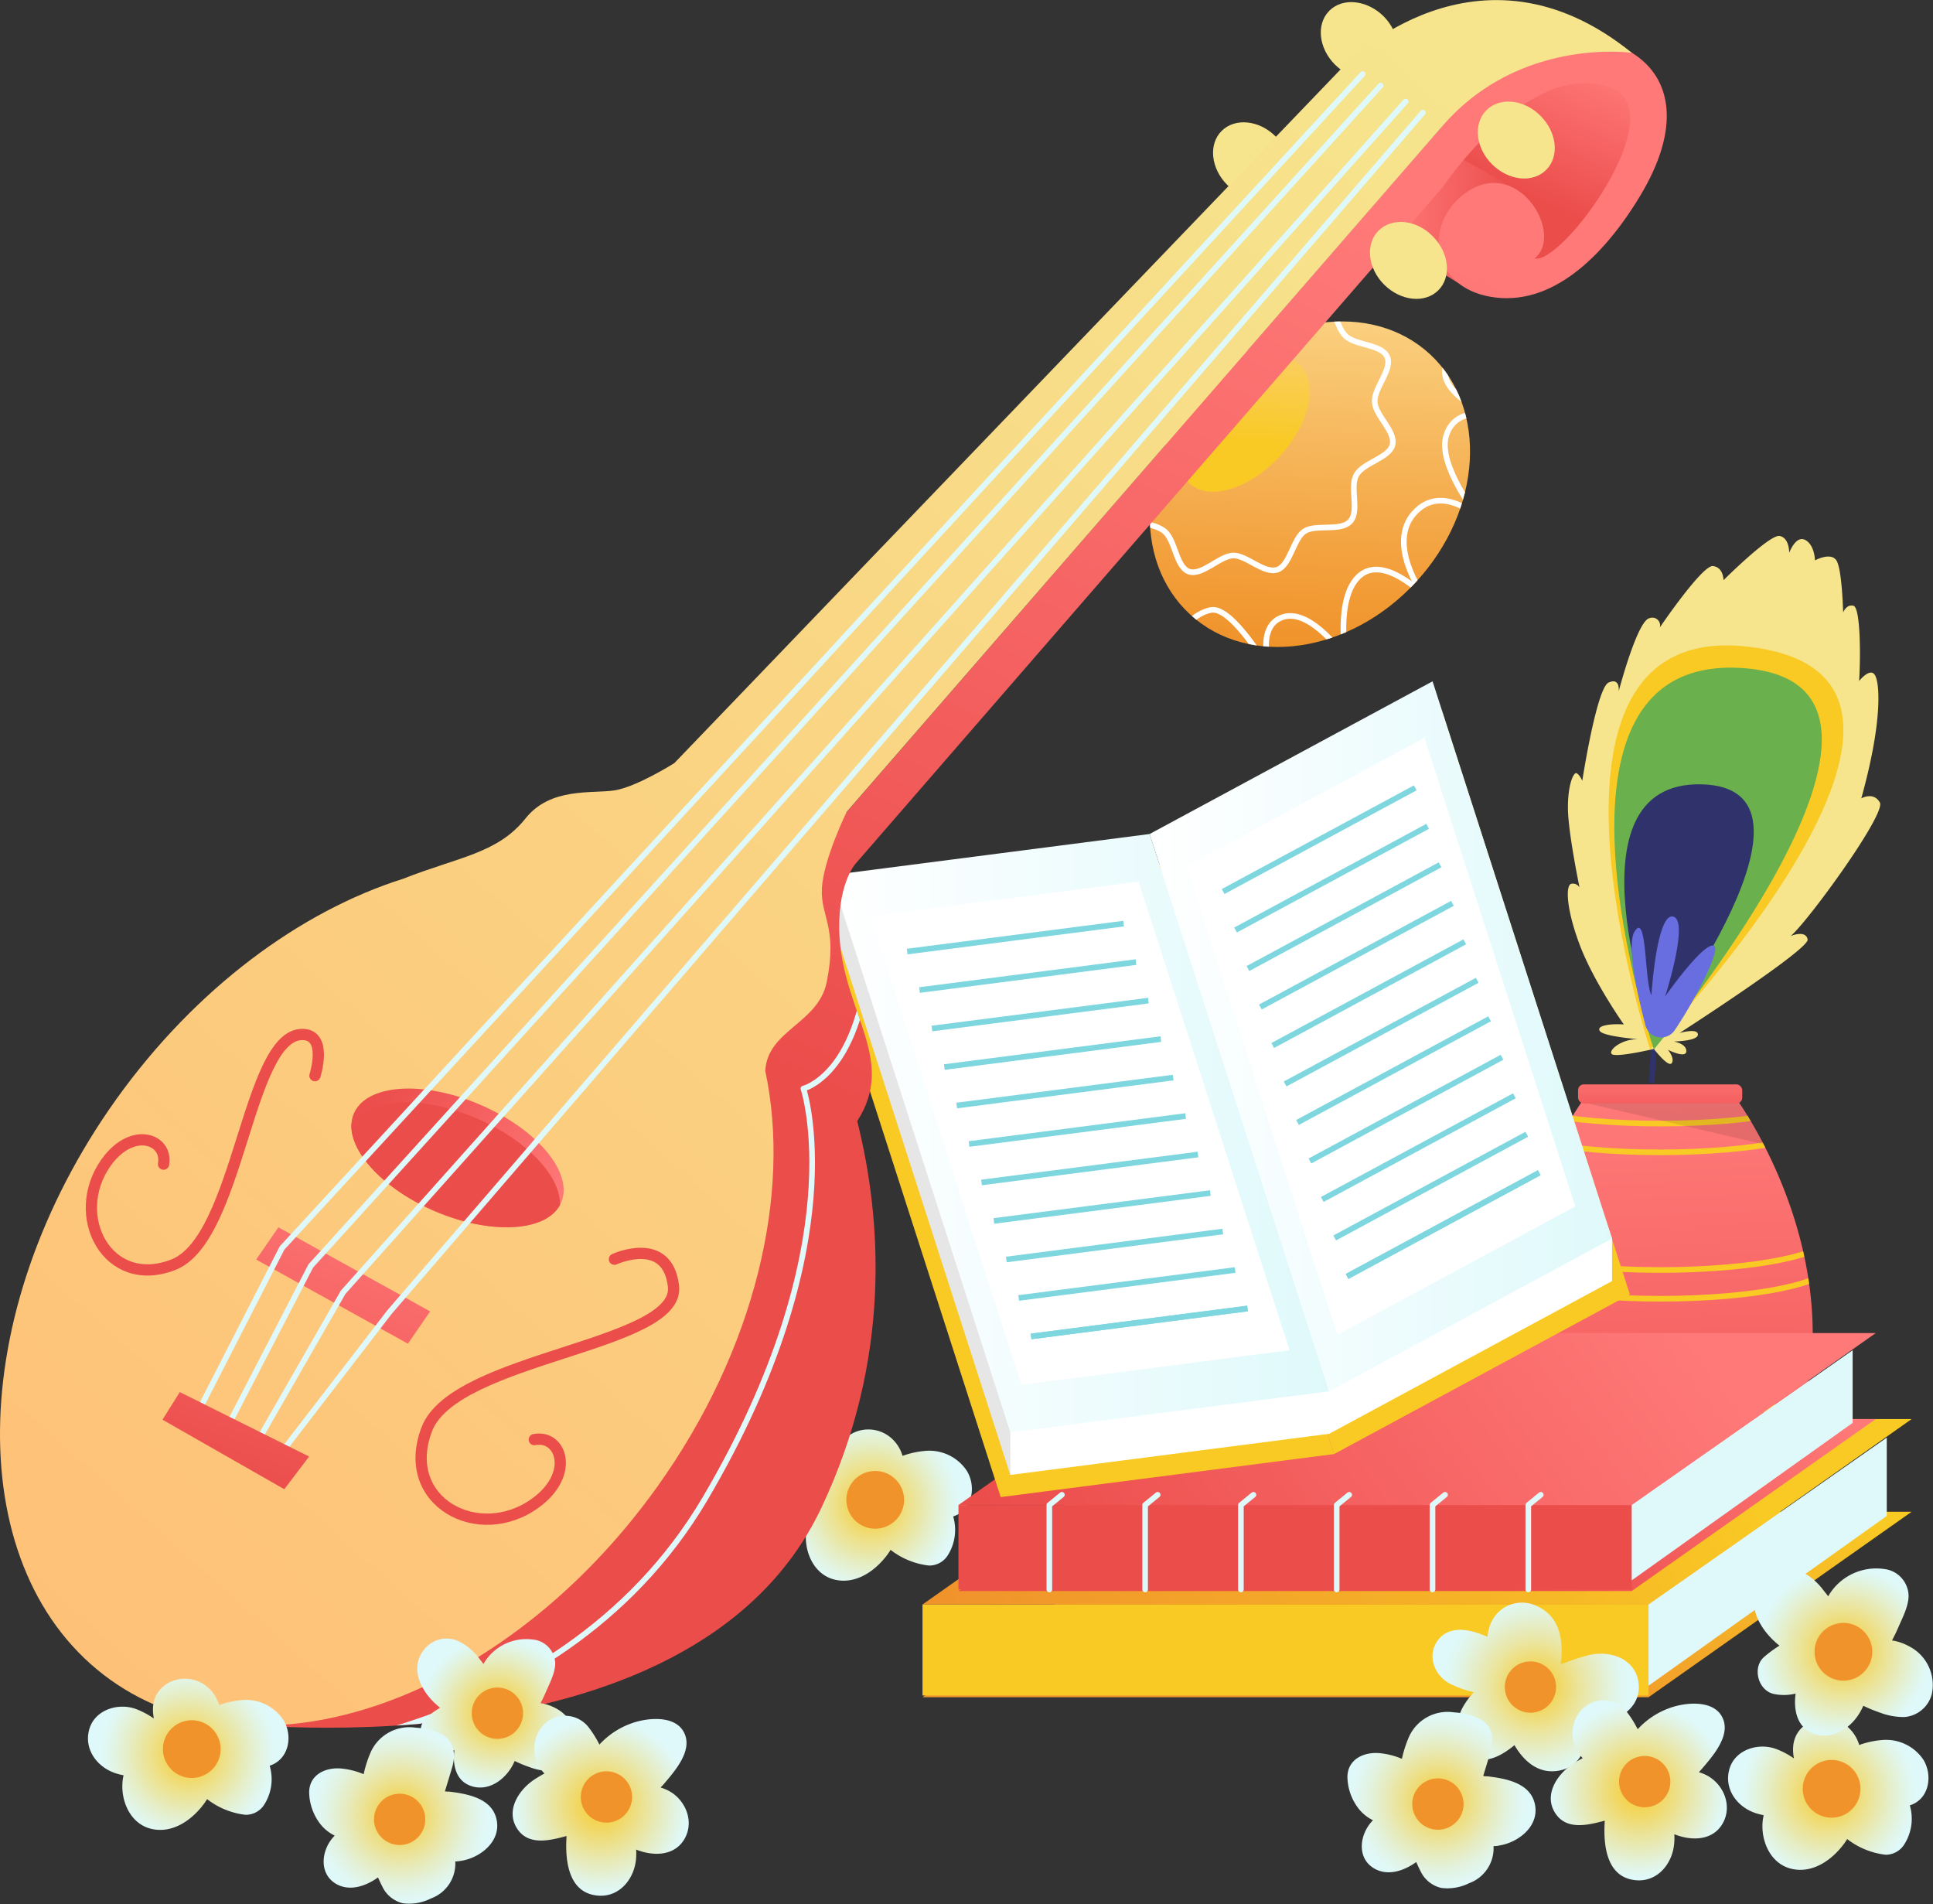<svg xmlns="http://www.w3.org/2000/svg" xmlns:xlink="http://www.w3.org/1999/xlink" viewBox="0 0 343.7 338.48"><rect x="0" y="0" width="343.7" height="338.48" fill="#333333" stroke="none"/><defs><style>.cls-1,.cls-21,.cls-24,.cls-28,.cls-38,.cls-6,.cls-9{fill:none;}.cls-2{fill:url(#radial-gradient);}.cls-3{fill:#f0932b;}.cls-4{fill:url(#linear-gradient);}.cls-5{clip-path:url(#clip-path);}.cls-6{stroke:#f9ca24;}.cls-24,.cls-28,.cls-6,.cls-9{stroke-miterlimit:10;}.cls-7{opacity:0.1;}.cls-8{fill:url(#linear-gradient-2);}.cls-9{stroke:#30336b;}.cls-10{fill:#f6e58d;}.cls-11{fill:#f9ca24;}.cls-12{fill:#6ab04c;}.cls-13{fill:#30336b;}.cls-14{fill:#686de0;}.cls-15{fill:url(#linear-gradient-3);}.cls-16{fill:url(#linear-gradient-4);}.cls-17{fill:#dff9fb;}.cls-18{fill:url(#linear-gradient-5);}.cls-19{fill:#eb4d4b;}.cls-20{fill:url(#linear-gradient-6);}.cls-21{stroke:#dff9fb;}.cls-21,.cls-38{stroke-linecap:round;stroke-linejoin:round;}.cls-22{fill:#fff;}.cls-23{fill:url(#linear-gradient-7);}.cls-24{stroke:#7ed6df;}.cls-25{fill:url(#linear-gradient-8);}.cls-26{fill:url(#linear-gradient-9);}.cls-27{clip-path:url(#clip-path-2);}.cls-28{stroke:#fff;}.cls-29{fill:url(#linear-gradient-10);}.cls-30{fill:url(#linear-gradient-11);}.cls-31{fill:url(#linear-gradient-12);}.cls-32{fill:url(#linear-gradient-13);}.cls-33{fill:url(#linear-gradient-14);}.cls-34{fill:url(#linear-gradient-15);}.cls-35{fill:url(#linear-gradient-16);}.cls-36{clip-path:url(#clip-path-3);}.cls-37{fill:url(#linear-gradient-17);}.cls-38{stroke:#eb4d4b;stroke-width:2px;}.cls-39{clip-path:url(#clip-path-4);}.cls-40{fill:url(#radial-gradient-2);}.cls-41{fill:url(#radial-gradient-3);}.cls-42{fill:url(#radial-gradient-4);}.cls-43{fill:url(#radial-gradient-5);}.cls-44{fill:url(#radial-gradient-6);}.cls-45{fill:url(#radial-gradient-7);}.cls-46{fill:url(#radial-gradient-8);}.cls-47{fill:url(#radial-gradient-9);}.cls-48{fill:url(#radial-gradient-10);}</style><radialGradient id="radial-gradient" cx="154.98" cy="267.55" r="15.79" gradientUnits="userSpaceOnUse"><stop offset="0" stop-color="#f9ca24"/><stop offset="0.08" stop-color="#f7ce38"/><stop offset="0.42" stop-color="#ede18b"/><stop offset="0.69" stop-color="#e5eec7"/><stop offset="0.89" stop-color="#e1f6ed"/><stop offset="1" stop-color="#dff9fb"/></radialGradient><linearGradient id="linear-gradient" x1="293.57" y1="196.19" x2="297.36" y2="292.18" gradientUnits="userSpaceOnUse"><stop offset="0" stop-color="#ff7979"/><stop offset="1" stop-color="#eb4d4b"/></linearGradient><clipPath id="clip-path"><path class="cls-1" d="M308.74,195.36H281.62s-13.57,18.33-13.57,41.72c0,7.31,1.55,12.58,3.68,16.36a19.14,19.14,0,0,0,16.74,9.47h13.42a19.14,19.14,0,0,0,16.74-9.47c2.13-3.78,3.68-9.05,3.68-16.36C322.31,213.69,308.74,195.36,308.74,195.36Z"/></clipPath><linearGradient id="linear-gradient-2" x1="295.18" y1="189.42" x2="295.18" y2="201.42" xlink:href="#linear-gradient"/><linearGradient id="linear-gradient-3" x1="291.18" y1="235.18" x2="250.84" y2="286.67" gradientUnits="userSpaceOnUse"><stop offset="0" stop-color="#f9ca24"/><stop offset="1" stop-color="#f0932b"/></linearGradient><linearGradient id="linear-gradient-4" x1="293.6" y1="238.22" x2="190.3" y2="313.97" xlink:href="#linear-gradient-3"/><linearGradient id="linear-gradient-5" x1="288.33" y1="221.14" x2="250.93" y2="268.88" xlink:href="#linear-gradient"/><linearGradient id="linear-gradient-6" x1="290.58" y1="223.95" x2="194.78" y2="294.2" xlink:href="#linear-gradient"/><linearGradient id="linear-gradient-7" x1="147.73" y1="201.45" x2="236.33" y2="201.45" gradientUnits="userSpaceOnUse"><stop offset="0" stop-color="#fff"/><stop offset="1" stop-color="#dff9fb"/></linearGradient><linearGradient id="linear-gradient-8" x1="204.42" y1="184.22" x2="286.63" y2="184.22" xlink:href="#linear-gradient-7"/><linearGradient id="linear-gradient-9" x1="238.32" y1="-19.28" x2="244.55" y2="39.21" gradientTransform="matrix(0.57, 0.82, -0.82, 0.57, 103.77, -118.47)" gradientUnits="userSpaceOnUse"><stop offset="0" stop-color="#fbd181"/><stop offset="0.13" stop-color="#f9c874"/><stop offset="0.72" stop-color="#f3a23f"/><stop offset="1" stop-color="#f0932b"/></linearGradient><clipPath id="clip-path-2"><ellipse class="cls-1" cx="232.91" cy="86.08" rx="31.46" ry="25.65" transform="translate(11.72 198.91) rotate(-47.31)"/></clipPath><linearGradient id="linear-gradient-10" x1="229" y1="5.84" x2="226.66" y2="-19.89" gradientTransform="translate(-5.01 42.31) rotate(7.63)" gradientUnits="userSpaceOnUse"><stop offset="0" stop-color="#f9ca24"/><stop offset="0.18" stop-color="#f9cb37"/><stop offset="0.73" stop-color="#fbcf6c"/><stop offset="1" stop-color="#fbd080"/></linearGradient><linearGradient id="linear-gradient-11" x1="281.06" y1="9.95" x2="270.32" y2="34.18" xlink:href="#linear-gradient"/><linearGradient id="linear-gradient-12" x1="246.4" y1="38.76" x2="269.62" y2="38.76" xlink:href="#linear-gradient"/><linearGradient id="linear-gradient-13" x1="228.57" y1="32.05" x2="152.74" y2="196.81" xlink:href="#linear-gradient"/><linearGradient id="linear-gradient-14" x1="-8.05" y1="315.83" x2="260.18" y2="15.67" gradientUnits="userSpaceOnUse"><stop offset="0" stop-color="#ffbe76"/><stop offset="1" stop-color="#f6e58d"/></linearGradient><linearGradient id="linear-gradient-15" x1="70.62" y1="186.09" x2="52.53" y2="240.66" gradientTransform="translate(5.29 21.88) rotate(2.5)" xlink:href="#linear-gradient"/><linearGradient id="linear-gradient-16" x1="-549.87" y1="-433.81" x2="-562.03" y2="-397.13" gradientTransform="translate(-519.67 552.95) rotate(113.22)" xlink:href="#linear-gradient"/><clipPath id="clip-path-3"><path class="cls-1" d="M77.3,215.3c-10.18-4.37-16.62-12.14-14.38-17.36S75.23,192,85.41,196.4,102,208.54,99.79,213.76,87.48,219.67,77.3,215.3Z"/></clipPath><linearGradient id="linear-gradient-17" x1="59.84" y1="201.61" x2="39.27" y2="263.67" xlink:href="#linear-gradient"/><clipPath id="clip-path-4"><path class="cls-1" d="M290.12,9.35c-6.36-3.92-22.27-1.91-33.6,12.93l-6.13,7.06L127.63,170.75l3.93,6.47,3.54-4.08,4.49,6.78L37.8,306.06s85,11.12,108.24-38c12.56-26.55,10.72-51.46,6.38-68.77h0c7-10.78-2.27-19-3.14-32.65-.57-9.16,2.76-13,2.76-13L256.52,33.27S272,10.13,286.42,15.6c11.4,4.32-8.83,31.7-13.56,30.33,5.46-4.26-3.2-18.85-12.78-11.25-6.88,5.46-5.62,16.27,5,18.09s19.9-6.93,26.51-17.89C298.91,22.78,297.33,13.79,290.12,9.35Z"/></clipPath><radialGradient id="radial-gradient-2" cx="88.42" cy="304.53" r="13.72" gradientUnits="userSpaceOnUse"><stop offset="0" stop-color="#f9ca24"/><stop offset="0.24" stop-color="#f2d65d"/><stop offset="0.61" stop-color="#e8e9b1"/><stop offset="0.87" stop-color="#e1f5e6"/><stop offset="1" stop-color="#dff9fb"/></radialGradient><radialGradient id="radial-gradient-3" cx="106.78" cy="320.98" r="15.82" gradientUnits="userSpaceOnUse"><stop offset="0" stop-color="#f9ca24"/><stop offset="0.21" stop-color="#f3d557"/><stop offset="0.6" stop-color="#e8e8af"/><stop offset="0.87" stop-color="#e2f4e6"/><stop offset="1" stop-color="#dff9fb"/></radialGradient><radialGradient id="radial-gradient-4" cx="71.15" cy="322.78" r="16.24" gradientUnits="userSpaceOnUse"><stop offset="0" stop-color="#f9ca24"/><stop offset="0.12" stop-color="#f5d247"/><stop offset="0.35" stop-color="#eddf86"/><stop offset="0.57" stop-color="#e7eab9"/><stop offset="0.75" stop-color="#e3f2dd"/><stop offset="0.9" stop-color="#e0f7f3"/><stop offset="1" stop-color="#dff9fb"/></radialGradient><radialGradient id="radial-gradient-5" cx="325.04" cy="318.95" r="15.79" xlink:href="#radial-gradient"/><radialGradient id="radial-gradient-6" cx="273.03" cy="299.91" r="16.76" gradientUnits="userSpaceOnUse"><stop offset="0" stop-color="#f9ca24"/><stop offset="0.24" stop-color="#f1d863"/><stop offset="0.5" stop-color="#eae6a4"/><stop offset="0.73" stop-color="#e4f0d3"/><stop offset="0.9" stop-color="#e0f7f0"/><stop offset="1" stop-color="#dff9fb"/></radialGradient><radialGradient id="radial-gradient-7" cx="327.77" cy="293.63" r="15.42" xlink:href="#radial-gradient-2"/><radialGradient id="radial-gradient-8" cx="291.4" cy="318.25" r="15.82" xlink:href="#radial-gradient-3"/><radialGradient id="radial-gradient-9" cx="255.77" cy="320.05" r="16.24" xlink:href="#radial-gradient-4"/><radialGradient id="radial-gradient-10" cx="33.47" cy="311.86" r="15.79" xlink:href="#radial-gradient"/></defs><g id="Layer_2" data-name="Layer 2"><g id="OBJECTS"><path class="cls-2" d="M171.89,261.44a8,8,0,0,0-7.15-3.53,15.65,15.65,0,0,0-4.26.9,6.7,6.7,0,0,0-1.59-2.76,6.16,6.16,0,0,0-7.21-1.3c-2.71,1.42-3.3,3.91-2.8,6.45a14.41,14.41,0,0,0-3.22-1.7c-3.21-1.15-7.4.17-8.31,3.76s1.62,6.78,5,7.75c.38.11.76.2,1.15.28-.06.31-.13.62-.16.93-.41,3.6,1.36,7.78,5.19,8.62s7.3-1.73,9.42-4.7c.14-.2.27-.41.4-.62a13.56,13.56,0,0,0,6.84,2.79,3.9,3.9,0,0,0,3.41-1.95,8.43,8.43,0,0,0,.88-6.78C172.9,268.47,173.65,264.27,171.89,261.44Z"/><path class="cls-3" d="M160.75,266.63a5.13,5.13,0,1,1-5.13-5.13A5.13,5.13,0,0,1,160.75,266.63Z"/><path class="cls-4" d="M308.74,195.36H281.62s-13.57,18.33-13.57,41.72c0,7.31,1.55,12.58,3.68,16.36a19.14,19.14,0,0,0,16.74,9.47h13.42a19.14,19.14,0,0,0,16.74-9.47c2.13-3.78,3.68-9.05,3.68-16.36C322.31,213.69,308.74,195.36,308.74,195.36Z"/><g class="cls-5"><path class="cls-6" d="M325.39,250.82c0,3.37-13.53,6.1-30.21,6.1S265,254.19,265,250.82"/><path class="cls-6" d="M325.39,245.71c0,3.37-13.53,6.1-30.21,6.1S265,249.08,265,245.71"/><path class="cls-6" d="M325.39,224.78c0,3.37-13.53,6.1-30.21,6.1S265,228.15,265,224.78"/><path class="cls-6" d="M325.39,219.67c0,3.37-13.53,6.1-30.21,6.1S265,223,265,219.67"/><path class="cls-6" d="M325.39,198.75c0,3.37-13.53,6.1-30.21,6.1S265,202.12,265,198.75"/><path class="cls-6" d="M325.39,193.64c0,3.37-13.53,6.1-30.21,6.1S265,197,265,193.64"/><path class="cls-7" d="M281.23,195.91l32.34,7.5a91.89,91.89,0,0,0-4.83-8Z"/></g><rect class="cls-8" x="280.59" y="192.77" width="29.19" height="3.4" rx="1.03"/><path class="cls-9" d="M293.67,192.51s1.83-39.94,11.16-58.39"/><path class="cls-10" d="M294.07,186.47s-6.91,1.64-7.52.88,2.24-3,5.43-2.55c0,0-6.8-.49-7.51-1.5s1.93-1.35,4.26-1.18c0,0-5.42-7.65-7.89-14.27s-2.46-10.67-1.39-10.75a1.36,1.36,0,0,1,1.4.66s-2-9.63-2.06-13.92,1-6.66,1.55-6.38,1,1.34,1,1.34,2.55-16.51,4.68-17.46,1.79,1.56,1.79,1.56,3.3-12.56,5.47-13a1.38,1.38,0,0,1,1.85,1.64s7.56-11.14,9.45-10.91,1.87,2.51,1.87,2.51,8.25-8.23,10-7.86,1.68,3,1.68,3S319.31,95.07,321,96s1.71,3.62,1.71,3.62,2.79-1.53,3.81,0,1.2,9.27,1.2,9.27.57-1.53,1.84-1.2,1.28,9.28,1,13.38c0,0,1.86-2.39,2.76-1.14s1.52,8-2.37,22c0,0,2.16-1.26,3.3.73s-12.66,21-15.84,23.73c0,0,2.68-1.14,3,.62s-22.77,16.63-22.77,16.63,3.2-.94,3.26.25-4.29,1.26-4.29,1.26,2.26.36,2.23,1.73-3.26-.25-3.26-.25,1.26,1.54.66,2.37S294.07,186.47,294.07,186.47Z"/><path class="cls-11" d="M293.41,186.56S268.56,111,310,114.88C358.05,119.43,293.41,186.56,293.41,186.56Z"/><path class="cls-12" d="M294.06,186.56s-23.59-70.38,15.71-67.8S294.06,186.56,294.06,186.56Z"/><path class="cls-13" d="M294.25,184.22s-16.64-45.4,8.3-44.79S294.25,184.22,294.25,184.22Z"/><path class="cls-14" d="M297.76,183.16a2.89,2.89,0,0,1-5.19-.89c-1.53-5.9-3.36-14.34-1.94-16.65,2.23-3.65,1.73,8.64,3,11.32,0,0,.92-14.66,3.86-14s-1.42,14.2-1.42,14.2,6.94-9.89,8.72-9C306,168.77,301.57,177.53,297.76,183.16Z"/><polygon class="cls-15" points="210.81 268.75 339.9 268.75 293.12 301.72 164.03 301.72 210.81 268.75"/><rect class="cls-11" x="164.03" y="285.23" width="129.09" height="16.18"/><polygon class="cls-16" points="210.81 252.27 339.9 252.27 293.12 285.23 164.03 285.23 210.81 252.27"/><polygon class="cls-17" points="293.12 299.67 335.48 269.49 335.48 255.56 293.12 285.23 293.12 299.67"/><polygon class="cls-18" points="213.8 252.27 333.52 252.27 290.13 282.84 170.42 282.84 213.8 252.27"/><rect class="cls-19" x="170.42" y="267.55" width="119.72" height="15"/><polygon class="cls-20" points="213.8 236.98 333.52 236.98 290.13 267.55 170.42 267.55 213.8 236.98"/><polygon class="cls-17" points="290.13 280.94 329.41 252.95 329.41 240.03 290.13 267.55 290.13 280.94"/><polyline class="cls-21" points="188.81 265.73 186.58 267.55 186.58 282.56"/><polyline class="cls-21" points="205.84 265.73 203.61 267.55 203.61 282.56"/><polyline class="cls-21" points="222.87 265.73 220.64 267.55 220.64 282.56"/><polyline class="cls-21" points="239.9 265.73 237.67 267.55 237.67 282.56"/><polyline class="cls-21" points="256.94 265.73 254.71 267.55 254.71 282.56"/><polyline class="cls-21" points="273.96 265.73 271.74 267.55 271.74 282.56"/><polygon class="cls-11" points="144.56 162.55 203.84 154.9 237.21 258.49 177.93 266.14 144.56 162.55"/><polygon class="cls-11" points="256.44 126.52 203.84 154.9 237.21 258.49 289.8 230.11 256.44 126.52"/><polygon class="cls-22" points="147.74 163.14 147.74 155.58 236.33 247.33 236.33 254.89 179.64 262.2 147.74 163.14"/><polygon class="cls-22" points="254.72 128.68 204.42 155.82 236.33 254.89 286.63 227.74 286.63 220.18 254.72 128.68"/><polygon class="cls-23" points="147.74 155.58 204.42 148.26 236.33 247.33 179.64 254.64 147.74 155.58"/><polygon class="cls-22" points="154.78 162.87 202.45 156.72 229.29 240.03 181.61 246.19 154.78 162.87"/><line class="cls-24" x1="161.3" y1="169.16" x2="199.79" y2="164.19"/><line class="cls-24" x1="163.5" y1="176" x2="201.99" y2="171.03"/><line class="cls-24" x1="165.7" y1="182.84" x2="204.19" y2="177.88"/><line class="cls-24" x1="167.91" y1="189.69" x2="206.4" y2="184.72"/><line class="cls-24" x1="170.11" y1="196.53" x2="208.6" y2="191.56"/><line class="cls-24" x1="172.31" y1="203.37" x2="210.81" y2="198.4"/><line class="cls-24" x1="174.52" y1="210.21" x2="213.01" y2="205.24"/><line class="cls-24" x1="176.72" y1="217.05" x2="215.21" y2="212.09"/><line class="cls-24" x1="178.93" y1="223.9" x2="217.42" y2="218.93"/><line class="cls-24" x1="181.13" y1="230.74" x2="219.62" y2="225.77"/><line class="cls-24" x1="183.33" y1="237.58" x2="221.82" y2="232.61"/><line class="cls-24" x1="183.33" y1="237.58" x2="221.82" y2="232.61"/><polygon class="cls-25" points="254.72 121.12 204.42 148.26 236.33 247.33 286.63 220.18 254.72 121.12"/><polygon class="cls-22" points="253.26 131.15 210.96 153.98 237.79 237.29 280.1 214.46 253.26 131.15"/><line class="cls-24" x1="251.64" y1="140.06" x2="217.48" y2="158.49"/><line class="cls-24" x1="253.84" y1="146.9" x2="219.69" y2="165.33"/><line class="cls-24" x1="256.05" y1="153.74" x2="221.89" y2="172.18"/><line class="cls-24" x1="258.25" y1="160.59" x2="224.1" y2="179.02"/><line class="cls-24" x1="260.45" y1="167.43" x2="226.3" y2="185.86"/><line class="cls-24" x1="262.66" y1="174.27" x2="228.5" y2="192.7"/><line class="cls-24" x1="264.86" y1="181.11" x2="230.71" y2="199.54"/><line class="cls-24" x1="267.07" y1="187.95" x2="232.91" y2="206.39"/><line class="cls-24" x1="269.27" y1="194.8" x2="235.11" y2="213.23"/><line class="cls-24" x1="271.47" y1="201.64" x2="237.32" y2="220.07"/><line class="cls-24" x1="273.68" y1="208.48" x2="239.52" y2="226.91"/><line class="cls-24" x1="273.68" y1="208.48" x2="239.52" y2="226.91"/><polygon class="cls-7" points="147.74 163.14 147.74 155.58 179.64 254.64 179.64 262.2 147.74 163.14"/><path class="cls-10" d="M226.83,24.27c2.94,2.93,3.4,7.24,1,9.61s-6.68,1.92-9.61-1-3.39-7.24-1-9.61S223.9,21.33,226.83,24.27Z"/><path class="cls-10" d="M246,2.88c2.93,2.94,3.39,7.25,1,9.62s-6.68,1.92-9.62-1-3.39-7.24-1-9.61S243.07,0,246,2.88Z"/><ellipse class="cls-26" cx="232.91" cy="86.08" rx="31.46" ry="25.65" transform="translate(11.72 198.91) rotate(-47.31)"/><g class="cls-27"><path class="cls-28" d="M240.08,92.69c-1.72,1.86-6.18.44-8.15,1.76s-2.54,6-4.78,6.82c-2.39.82-5.54-2.61-7.91-2.52s-5.53,3.64-7.81,2.87-2.43-5.38-4.27-7.08-6.43-1.45-7.4-3.69,2.35-5.5,2.24-8-3.79-5.23-3.16-7.68c.59-2.29,5.19-3.11,6.42-5.32s-.62-6.4,1.09-8.25,6.17-.44,8.14-1.76,2.55-6,4.79-6.82,5.54,2.6,7.91,2.52,5.53-3.64,7.8-2.87,2.44,5.38,4.28,7.08,6.43,1.45,7.39,3.69-2.35,5.5-2.23,8,3.78,5.23,3.15,7.68c-.59,2.29-5.18,3.11-6.41,5.32S241.79,90.84,240.08,92.69Z"/><path class="cls-28" d="M258,63.36c-4.62,5.56,6.85,10.45,6.85,10.45s-6.09-1.62-7.71,3.65S263,92.06,263,92.06s-6.69-6.29-11.56-.82,1.52,14.4,1.52,14.4-7-7.1-11.28-3.24-2.4,14.59-2.4,14.59-6.08-8.92-11.15-7.3-2.23,9.74-2.23,9.74-6.74-11.68-10.54-11-6.49,5.27-6.49,5.27"/></g><path class="cls-29" d="M227.53,81.12c-5.38,5.84-12.53,8-16,4.84s-1.85-10.47,3.53-16.31,12.54-8,16-4.84S232.92,75.29,227.53,81.12Z"/><path class="cls-30" d="M272.86,45.93,254,32.75S274.88,5.48,287.66,14.2,276.51,49.58,272.86,45.93Z"/><path class="cls-31" d="M259.33,50.34l-12.93-8a19.37,19.37,0,0,1,4-10.34c3.71-4.46,7.56-4.86,7.56-4.86l11.67,6.5Z"/><path class="cls-32" d="M290.12,9.35c-6.36-3.92-22.27-1.91-33.6,12.93l-6.13,7.06L127.63,170.75l3.93,6.47,3.54-4.08,4.49,6.78L37.8,306.06s85,11.12,108.24-38c12.56-26.55,10.72-51.46,6.38-68.77h0c7-10.78-2.27-19-3.14-32.65-.57-9.16,2.76-13,2.76-13L256.52,33.27S272,10.13,286.42,15.6c11.4,4.32-8.83,31.7-13.56,30.33,5.46-4.26-3.2-18.85-12.78-11.25-6.88,5.46-5.62,16.27,5,18.09s19.9-6.93,26.51-17.89C298.91,22.78,297.33,13.79,290.12,9.35Z"/><path class="cls-33" d="M239.37,11.29,119.9,135.66s-6.7,4.24-10.66,4.85-11.38-.61-15.81,5c-5,6.24-11.9,6.82-21.75,10.71h0C53.39,162,34.79,175.67,20.64,195.46c-27.13,38-27.57,84.18-1,103.17s70.14,3.6,97.27-34.39c17.41-24.36,23.82-52.09,19.16-73.86h0c.38-7.29,9.41-8.37,10.92-15.78,2-9.86-1.12-11.57-.85-16.7s4.4-13.58,4.41-13.58l106-122c13.71-15.8,33.6-12.93,33.6-12.93C262.82-12.76,239.37,11.29,239.37,11.29Z"/><polygon class="cls-34" points="72.53 238.87 45.55 223.91 49.5 218.18 76.48 233.13 72.53 238.87"/><path class="cls-35" d="M77.3,215.3c-10.18-4.37-16.62-12.14-14.38-17.36S75.23,192,85.41,196.4,102,208.54,99.79,213.76,87.48,219.67,77.3,215.3Z"/><g class="cls-36"><path class="cls-19" d="M76.63,217.71C66.44,213.34,60,205.57,62.25,200.35s12.31-5.91,22.49-1.54S101.36,211,99.12,216.17,86.81,222.08,76.63,217.71Z"/></g><polyline class="cls-21" points="242.29 13.16 50.15 221.86 35.04 251.36"/><polyline class="cls-21" points="245.48 15.21 55.26 225.05 40.21 254.1"/><polyline class="cls-21" points="249.93 18.05 61.02 229.72 45.55 256.68"/><polyline class="cls-21" points="252.99 20.02 69.25 233.26 48.57 260.12"/><polygon class="cls-37" points="50.55 264.74 28.89 252.38 31.97 247.47 54.96 258.93 50.55 264.74"/><path class="cls-10" d="M254.74,42c2.94,2.93,3.39,7.24,1,9.61s-6.68,1.92-9.62-1-3.39-7.24-1-9.61S251.8,39,254.74,42Z"/><path class="cls-10" d="M273.91,20.59c2.94,2.94,3.4,7.24,1,9.62s-6.67,1.92-9.61-1-3.39-7.24-1-9.62S271,17.66,273.91,20.59Z"/><path class="cls-38" d="M109.25,223.85s9.43-4.36,10.5,4.8c1.24,10.69-38.92,12.51-43.86,25.42s9.29,20.5,19.38,13.08c7-5.13,4.54-12.16-.27-11.23"/><path class="cls-38" d="M56,191.22s2.36-7.33-2.25-7.32c-9.77,0-11.22,36.36-22.93,40.93s-18.65-8.76-11.95-18.17c4.64-6.5,11-4.2,10.21.29"/><g class="cls-39"><path class="cls-21" d="M40.21,312.64s58.4-.81,85.16-46.23,17.48-72.89,17.48-72.89,8.88-2.12,11.31-20.37"/></g><path class="cls-40" d="M98.73,303.63a8.14,8.14,0,0,0-2.62-.86c.36-.68.7-1.38,1-2.1.65-1.49,1.59-3.27,1.61-4.94a4.37,4.37,0,0,0-4-4.27,8.78,8.78,0,0,0-8.55,4l-.2.35c-.26-.32-.51-.65-.78-1a9.84,9.84,0,0,0-4.1-3.24,5.07,5.07,0,0,0-5.75,1.77c-2.54,3.29-.45,7.26,2.23,9.67.22.2.45.39.68.58a17.37,17.37,0,0,0-2.42,1.74c-1.93,1.66-1,5.38,1.55,5.86a7.56,7.56,0,0,0,3.42-.06c-.36,2.64.24,5.61,3.22,6.45,2.75.77,5.31-.93,6.77-3.16a10.52,10.52,0,0,0,.73-1.37,20.42,20.42,0,0,0,2.55,1.06,10.64,10.64,0,0,0,3.92.73,4.87,4.87,0,0,0,4.37-3.64A6.88,6.88,0,0,0,98.73,303.63Z"/><path class="cls-3" d="M93,304.53A4.56,4.56,0,1,1,88.42,300,4.56,4.56,0,0,1,93,304.53Z"/><path class="cls-41" d="M118.46,318.14a10,10,0,0,0-1-.38c.15-.16.32-.32.47-.49,2-2.36,5.5-6.21,3.58-9.49-1.7-2.92-6.53-2.4-9.22-1.42a14.06,14.06,0,0,0-5.71,3.78,18.81,18.81,0,0,0-1.86-3,5.31,5.31,0,0,0-8.17-.4,6.28,6.28,0,0,0,.08,8.35l.18.19a23,23,0,0,0-2,1.2c-2.62,1.83-4.88,5.34-2.92,8.5s5.74,2.25,8.77,1.43l.08,0c-.34,5,.61,10.21,5.65,10.58,3.93.28,6.54-3.21,6.72-6.82a10.45,10.45,0,0,0,0-1.37c3,1.21,6.89,1.22,8.66-2S121.71,319.57,118.46,318.14Z"/><path class="cls-3" d="M112.39,319.45a4.56,4.56,0,1,1-4.56-4.56A4.56,4.56,0,0,1,112.39,319.45Z"/><path class="cls-42" d="M88.26,323.31c-.89-3.67-5.16-4.41-8.36-4.81-.26,0-.53,0-.79-.06.44-1.43.87-2.85,1.3-4.29.63-2.14.41-4.43-1.66-5.72a12.06,12.06,0,0,0-4.83-1.3,7.54,7.54,0,0,0-8,4.35,20.37,20.37,0,0,0-1.26,3.92,13.63,13.63,0,0,0-3.88-1c-2.77-.29-5.76,1-5.81,4.19a9.45,9.45,0,0,0,1.66,5.22,7.28,7.28,0,0,0,2.89,2.51l0,0c-2.36,2.31-3,6.75.31,8.62,2.4,1.34,5.25.35,7.38-1.19.24.54.49,1.08.76,1.6a5.42,5.42,0,0,0,3.69,3,8.58,8.58,0,0,0,4.94-.85,6.59,6.59,0,0,0,4.35-6.59c.33,0,.66-.05,1-.1C85.4,330.28,89.23,327.3,88.26,323.31Z"/><circle class="cls-3" cx="71.06" cy="323.43" r="4.56"/><path class="cls-43" d="M342,312.84a8,8,0,0,0-7.15-3.53,15.72,15.72,0,0,0-4.27.9,6.85,6.85,0,0,0-1.58-2.76,6.18,6.18,0,0,0-7.22-1.3c-2.71,1.42-3.3,3.91-2.8,6.45a14.2,14.2,0,0,0-3.22-1.7c-3.21-1.15-7.4.17-8.31,3.76s1.62,6.78,5,7.75c.37.11.76.2,1.14.28-.06.31-.12.62-.16.93-.41,3.6,1.36,7.78,5.2,8.62s7.29-1.73,9.41-4.69l.4-.62a13.73,13.73,0,0,0,6.85,2.79,3.92,3.92,0,0,0,3.4-2,8.47,8.47,0,0,0,.89-6.78C343,319.87,343.71,315.67,342,312.84Z"/><path class="cls-3" d="M330.8,318a5.13,5.13,0,1,1-5.12-5.13A5.12,5.12,0,0,1,330.8,318Z"/><path class="cls-44" d="M291.34,299.13c-.57-4.37-5.27-5.85-9-4.86a46.43,46.43,0,0,0-4.84,1.6c.55-4.27-.11-8.6-4.38-10.42a6,6,0,0,0-7.85,2.71,7.36,7.36,0,0,0-.77,2.81c-.5-.2-1-.4-1.51-.58-2.51-.89-5.58-1.2-7.36,1.25-1.94,2.67-.63,6.11,2.08,7.62a18.5,18.5,0,0,0,4.36,1.57,13.27,13.27,0,0,0-2,2.71c-1.56,2.9-1.5,7.38,1.94,8.93,2.41,1.09,5.22-.52,7.27-2.23,1.84,3.12,4.59,5.36,8.37,4.43s5.11-5,3.55-8.37l0,0c1,0,2,0,3-.07C287.94,306,291.91,303.42,291.34,299.13Z"/><circle class="cls-3" cx="272.12" cy="299.91" r="4.56"/><path class="cls-45" d="M339.36,292.62a9.11,9.11,0,0,0-2.95-1c.41-.77.79-1.55,1.14-2.36.73-1.68,1.79-3.69,1.81-5.55a4.9,4.9,0,0,0-4.45-4.8,9.86,9.86,0,0,0-9.61,4.47l-.23.39c-.29-.36-.57-.73-.87-1.09a11.2,11.2,0,0,0-4.6-3.64,5.71,5.71,0,0,0-6.47,2c-2.86,3.69-.5,8.16,2.51,10.86.24.23.5.44.76.65a21,21,0,0,0-2.72,2c-2.17,1.87-1.09,6,1.74,6.59a8.72,8.72,0,0,0,3.85-.07c-.4,3,.27,6.31,3.61,7.25,3.1.87,6-1.05,7.61-3.55a10.8,10.8,0,0,0,.82-1.54,23.54,23.54,0,0,0,2.88,1.19,11.87,11.87,0,0,0,4.39.82,5.46,5.46,0,0,0,4.91-4.09A7.71,7.71,0,0,0,339.36,292.62Z"/><path class="cls-3" d="M332.9,293.63a5.13,5.13,0,1,1-5.13-5.12A5.13,5.13,0,0,1,332.9,293.63Z"/><path class="cls-46" d="M303.07,315.41a7.93,7.93,0,0,0-1-.37l.46-.5c2-2.35,5.5-6.21,3.58-9.49-1.7-2.91-6.53-2.4-9.22-1.42a14.16,14.16,0,0,0-5.7,3.78,18.76,18.76,0,0,0-1.87-3,5.3,5.3,0,0,0-8.17-.4,6.28,6.28,0,0,0,.08,8.35l.18.19a17.7,17.7,0,0,0-2,1.2c-2.62,1.83-4.89,5.33-2.93,8.49s5.75,2.25,8.78,1.44l.08,0c-.34,5,.6,10.21,5.65,10.58,3.92.28,6.53-3.21,6.71-6.82a9,9,0,0,0,0-1.37c3,1.21,6.88,1.23,8.65-2S306.32,316.84,303.07,315.41Z"/><path class="cls-3" d="M297,316.72a4.56,4.56,0,1,1-4.56-4.56A4.56,4.56,0,0,1,297,316.72Z"/><path class="cls-47" d="M272.88,320.58c-.9-3.67-5.17-4.41-8.37-4.8-.26,0-.52,0-.78-.07.43-1.43.87-2.85,1.29-4.28.64-2.15.42-4.43-1.66-5.73a11.85,11.85,0,0,0-4.83-1.29,7.53,7.53,0,0,0-8,4.34,21.09,21.09,0,0,0-1.26,3.92,13.22,13.22,0,0,0-3.88-1c-2.77-.29-5.75,1-5.81,4.18a9.42,9.42,0,0,0,1.66,5.22,7.38,7.38,0,0,0,2.89,2.52l0,0c-2.36,2.32-3.05,6.75.3,8.62,2.41,1.34,5.25.35,7.38-1.19.25.54.49,1.08.76,1.6a5.44,5.44,0,0,0,3.7,3,8.67,8.67,0,0,0,4.94-.84,6.62,6.62,0,0,0,4.35-6.6c.33,0,.66,0,1-.1C270,327.55,273.85,324.57,272.88,320.58Z"/><path class="cls-3" d="M260.23,320.71a4.56,4.56,0,1,1-4.56-4.56A4.56,4.56,0,0,1,260.23,320.71Z"/><path class="cls-48" d="M50.38,305.75a8,8,0,0,0-7.16-3.54,15.74,15.74,0,0,0-4.26.91,6.64,6.64,0,0,0-1.59-2.76,6.16,6.16,0,0,0-7.21-1.3c-2.71,1.41-3.3,3.91-2.8,6.44a14.84,14.84,0,0,0-3.22-1.7c-3.21-1.15-7.4.18-8.31,3.77s1.62,6.77,5,7.75a10.52,10.52,0,0,0,1.14.27c-.06.31-.13.62-.16.94-.41,3.59,1.36,7.77,5.19,8.61s7.3-1.72,9.42-4.69c.14-.2.27-.41.4-.62a13.65,13.65,0,0,0,6.84,2.79,3.89,3.89,0,0,0,3.41-1.95,8.43,8.43,0,0,0,.88-6.78C51.38,312.78,52.14,308.57,50.38,305.75Z"/><path class="cls-3" d="M39.23,310.93a5.13,5.13,0,1,1-5.12-5.12A5.13,5.13,0,0,1,39.23,310.93Z"/></g></g></svg>